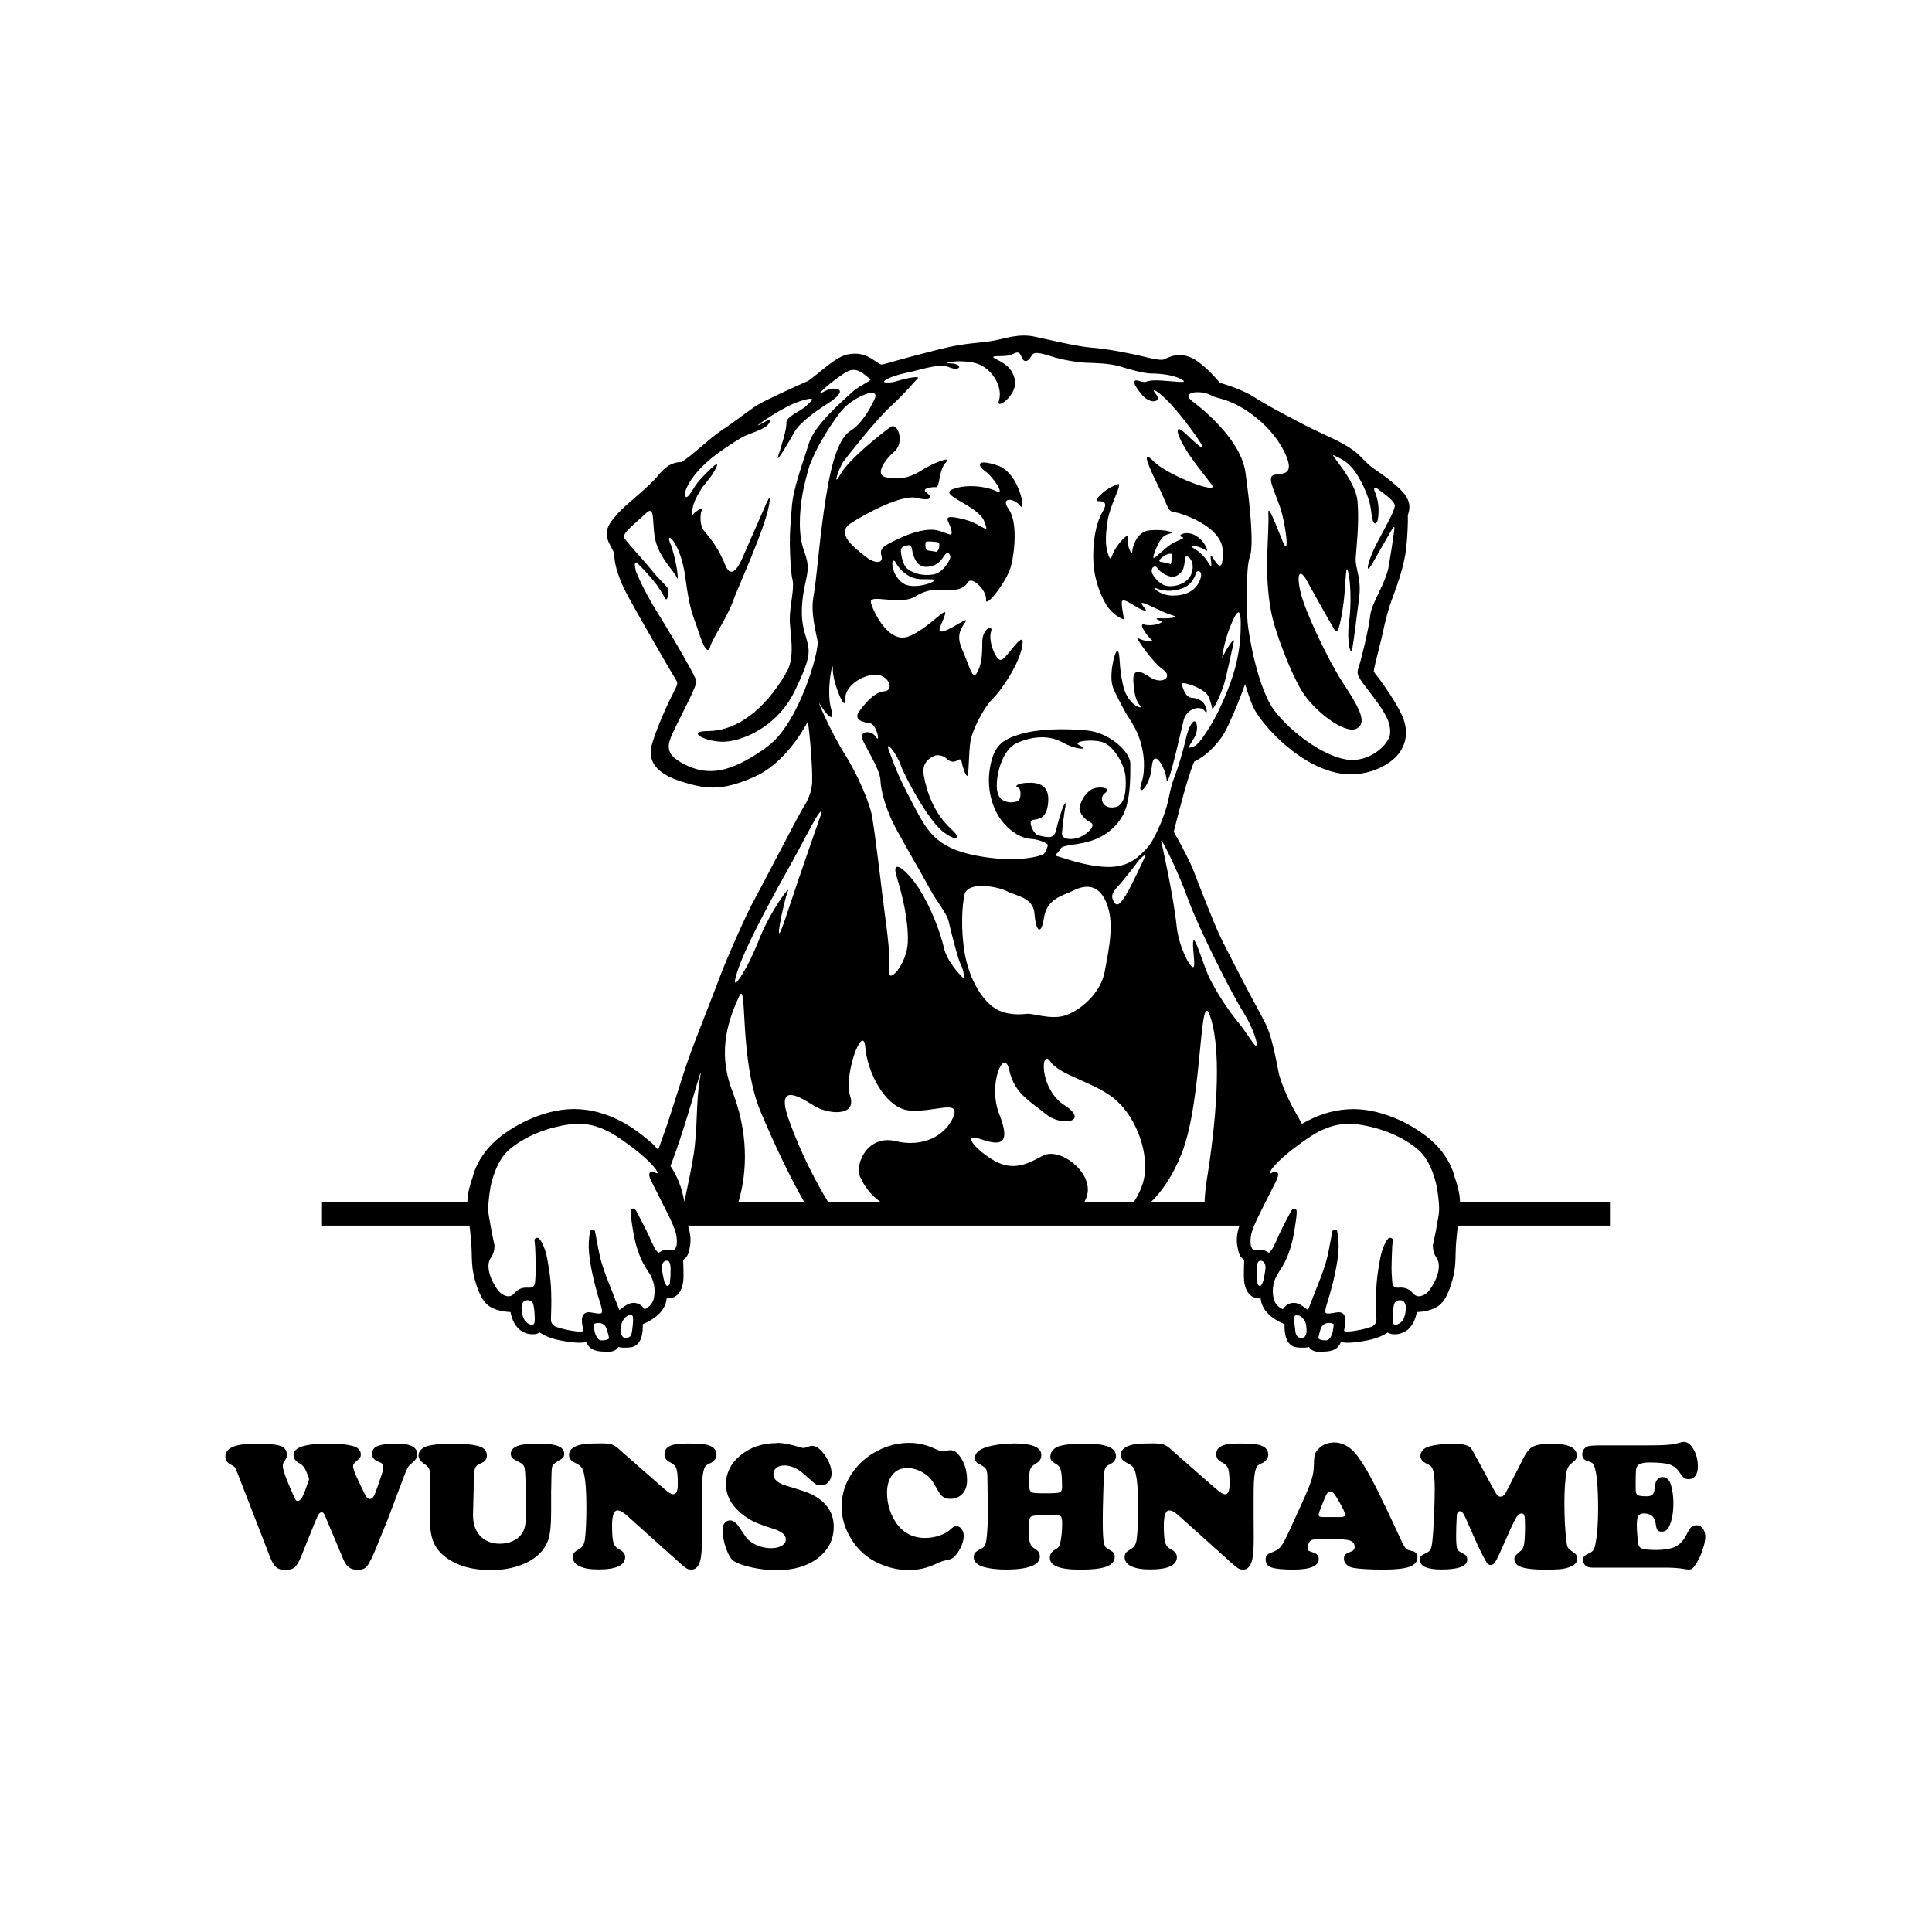 <svg width="1500" height="1500" viewBox="0 0 1500 1500" xmlns="http://www.w3.org/2000/svg">
  <!-- Gruppierte und zentrierte Elemente -->
  <g transform="translate(250.0, 260.527)">
    <!-- Original-Motiv skaliert -->
    <svg width="1000" height="788.946" viewBox="0 0 570.47 450.07">
      2000/svg" viewBox="0 0 570.47 450.07"><defs><style>.cls-1{fill-rule:evenodd;}</style></defs><path class="cls-1" d="M493.51,408.27c1,1.43,1.33,3.04,1.07,5.22-.3,2.41-1.23,4.83-2.94,7.63-.79,1.29-1.75,2.74-3.27,3.6-2.1,1.2-3.79,1.06-5.15-.53-.02-.02-.18-.19-.2-.21-1.58-1.76-3.46-2.47-5.89-2.29-1.9.13-2.73-.37-3.03-2.09-.06-.29-.08-.38-.09-.47l-.11-1.7c-.09-1.36-.19-2.76-.19-4.12.02-2.91.14-5.81.25-8.71l.04-1.02c.03-.62.11-1.23.18-1.85l.12-.98c.04-.38-.16-.74-.5-.92l-.26-.12c-.14-.07-.33-.1-.5-.1-.31,0-.62.1-.79.33-.11.15-.23.3-.35.45-.28.36-.56.72-.77,1.1-1.19,2.25-2,4.77-2.57,7.91-.51,2.87-1.03,5.97-1.34,9.15-.29,2.96-.35,6-.38,8.61-.02,1.84.04,3.68.09,5.52.03.99.06,1.98.08,2.98.03,1.73-.82,2.87-2.61,3.48-1.56.53-3.08.95-4.5,1.23-1.51.3-3.5.66-5.47.78h-.33c-.61,0-1.06-.1-1.36-.32-.03-.15-.04-.38.04-.76l.06-.32c.4-1.99.94-4.71-.3-6.21-.42-.51-1.27-1.14-2.85-.93-.54.07-1.08.17-1.61.26-1.64.29-3.19.47-3.52.02-.14-.19-.4-.85.22-2.93l.11-.42c1.68-5.37,3.76-12.54,4.86-20.04.6-4.06.69-7.37.29-10.42-.08-.56-.18-1.12-.28-1.69l-.13-.7c-.07-.41-.42-.73-.84-.76-.43.01-1.17.32-1.25.74l-.53,2.65c-.19.93-.36,1.86-.53,2.8-.35,1.9-.71,3.79-1.14,5.67-1.02,4.43-2.73,8.77-4.39,12.97l-1.13,2.85c-1.04,2.64-2.08,5.28-3.09,7.93,0,.02-.01.04-.02.06-.02-.01-.04-.03-.06-.04-.36-.25-.72-.52-1.07-.79-.6-.46-1.21-.91-1.85-1.31-2.94-1.83-6.17-1.17-7.98,1.61l-.29.12c-.38-.16-.79-.34-1.09-.56-1.57-1.14-2.54-2.53-2.89-4.13-.93-4.29-.07-8.37,2.57-12.12,1.64-2.32,2.98-4.93,4.09-7.96,1.19-3.24,2.04-6.71,2.62-10.61.01-.04.02-.08.03-.11.04-.22.91-5.5.91-7.02,0-.86,0-1.38-.37-1.75-.17-.17-.47-.3-.72-.3-.69,0-1.11.55-1.99,2.21l-.45.88c-.1.2-.25.49-.36.73-.87,1.61-3.83,7.21-4.86,9.96-.58,1.18-1.14,2.36-1.73,3.53-.29.6-.73,1.22-1.37,1.95-.09.09-.29.31-.43.31-.05,0-.22-.02-.55-.26-.87-.61-1.84-.91-2.9-.91-.8.02-1.4.08-2.01.13-1.18.11-1.74-.17-2.2-1.16-.14-.3-.26-.62-.35-.93-.04-.16-.06-.3-.07-.45l-.05-.35c-.3-3.8.93-6.82,2.72-10.65,1.12-2.43,3.13-6.37,5.08-10.19,1.36-2.67,2.64-5.18,3.46-6.87.96-1.98,1.16-3.02.72-3.72-.23-.37-.63-.59-1.09-.59-.18,0-.63,0-1.5.57h0c-1.42.95-.55-.79-.16-1.48,3.66-4.99,11.38-10.49,14.28-12.55,3.79-2.69,10.83-7.69,20.12-7.69,1.17,0,2.36.08,3.54.24,10.66,1.43,20.3,5.46,27.16,11.36,5.9,5.07,7.94,15.3,8.16,16.45.93,5.58,1.22,9.66.83,12.09l-.29,1.81c-.31,1.83-.64,3.66-.98,5.48-.21,1.12-.44,2.25-.68,3.37l-.2.97c-.05.23-.1.45-.16.67-.16.63-.32,1.27-.29,1.96.07,1.87.58,3.48,1.51,4.79M479.12,435.33c-.56,1.29-1.5,2.18-2.81,2.63-.3.11-.57.16-.82.16-1.02,0-1.22-.86-1.25-1.38-.02-.34-.03-.7-.04-1.06v-.3c.01-2.54.3-5.68.88-6.91.28-.59,1.32-1.22,2.43-1.22,1.46,0,2.34,1.05,2.54,3.05.01,1.86-.29,3.53-.93,5.03ZM447.62,441.47c-.3,1-1.17,3.43-2.67,3.55-.15,0-.34.01-.53.01-1.39,0-2.55-.29-2.97-.73-.12-.12-.15-.23-.14-.4.23-1.13.53-2.36.87-3.54.08-.27.17-.51.28-.74.87-2,2.6-2.3,3.55-2.3,1.14,0,1.92.4,2.05.57.07.61-.22,2.54-.44,3.58ZM435.88,442.32c-.55,1.48-1.23,1.54-1.45,1.56-1.85.19-2.61-.28-3.13-1.9l-.09-.28-.46-3.7c.02-.19-.01-.59-.08-1.01-.02-.93.01-1.88.04-2.38.17-.6.56-.72.83-.75h.27c.06,0,.13,0,.21.01,1.52.24,2.76,1.4,3.67,3.46.24,1.07.63,3.55.2,5ZM416.99,418.31c-.19.83-.55,1.66-1.02,2.34-.27.4-.77.37-1.16,0-.24-.23-.43-.58-.46-.82-.09-.96-.17-1.91-.23-2.87l-.06-.89c-.03-.94-.04-2.21-.04-3.09,0-1.09.37-2.76,1.02-3.05.22-.09.47-.15.72-.15,1.3,0,2.11,1.18,2.16,3.17-.15,1.47-.45,3.21-.93,5.37ZM407.01,305.7c-6.19-7.45-11.06-15.33-13.96-21.22-2.9-5.88-7.51-22.83-7.26-14.23.09,3.27,1.15,9.67,0,9.49-1.86-.31-6.43-9.89-7.26-18.14-1.35-13.37-6.84-37.69-6.84-37.69-.39-2.24,7.13,12.46,11.72,25.26,4.59,12.8,19.12,41.72,24.84,50.81,3.8,6.03,6.92,14.79,5.3,14.51-.82-.14-4.48-6.29-6.56-8.79ZM391.8,374.5c-.51,3.19-.76,6.28-.9,9.3h-23.77c4.6-4.5,9.55-11.25,13.64-21.58,9.55-24.09,7.63-76.53,12.84-60.02,5.21,16.5,2.16,47.79-1.81,72.3ZM369.61,111.96c2.45,1.05,6.49,1.77,11.44,0,4.95-1.77,6-6.7,6-6.7.35-1.72,3.71-1.31,1.67,3.35-2.03,4.66-6.43,6.64-12.14,6.56-5.71-.07-9.43-4.27-6.98-3.21ZM374.07,97.02c1.44-.63,2.85-.65,2.51.84-.33,1.49-.39,3.84-.98,3.35-.59-.49-4.19-.98-4.19-.98-1.7-.47,1.21-2.57,2.65-3.22ZM373.37,105.82c3.54,1.85,5.31.95,7.26-1.12,1.95-2.06,1.15-7.97,2.65-6.98,1.51.99,3.16,3.05,1.96,7.26-1.2,4.22-6.09,6.28-10.33,6-4.23-.27-6.97-5.16-6.97-5.16-.62-.93-.73-3.14.69-3.49,1.43-.35,1.21,1.64,4.75,3.49ZM265.33,107.91c1.81.04,5.72-.08,5.86.29.52,1.26-9.41,4.4-13.7,1.6-5.37-3.5-5.82-11.67-3.74-9.84,0,0,3.68,7.76,11.58,7.95ZM267.29,91.86c.01-.85,1.11-.71,3.49-.56,2.38.15,2.72.32,2.65,1.82-.06,1.49-.98,2.7-1.26,2.65-.26-.05-3.63-.56-3.63-.56-1.51,0-1.27-2.51-1.25-3.35ZM268.97,102.33c4.55-.79,5.56-3.52,6.98-5.31,1.42-1.79,2.74.29,2.23,1.68-.51,1.39-3.13,6.41-7.54,7.12-4.41.71-8.45-.37-11.16-2.37-2.72-2-3.07-7.82-3.07-7.82,0-.8-.24-2.01,2.51-2.65,2.75-.64,2.08,1.38,2.93,4.04.84,2.67,2.57,6.1,7.12,5.31ZM347.54,235.35c-10.13-.39-19.12-4.1-21.49-4.61-2.38-.5.16-1.52,1.11-3.49.95-1.97,8.58-1.33,15.5-4.19,6.92-2.86,11.91-8.33,13.68-14.66,1.76-6.32,1.69-13.73,1.68-18.84-.02-5.11-9.12-13.71-19.26-14.66-10.14-.95-21.66-.73-29.59,1.68-7.93,2.41-11.56,5.1-13.26,14.52-1.7,9.4.88,17.68,4.48,22.89,3.58,5.2,9.15,8.68,13.4,8.93,4.25.26,7.64,2.11,7.68,2.65.04.54-.83,3.25-1.82,4.05-.98.8-11.69,4.28-30.01.7-18.32-3.58-21.82-11.24-28.47-23.87-6.64-12.63-7.55-16.11-9.91-22.19-2.36-6.08,3.16.65,4.88,5.59,1.66,4.78,12.54,25.77,19.82,30.57,3.38,2.64,8.92,3.89,2.51-2.04-7.21-6.67-10.54-15.8-11.94-23.55-1.14-6.32,3.6-8.36,5.38-8.9,1.65-.18,3.33.19,4.61,1.41,1.96,1.86,3.58,1.57,4.88.83h0s.02-.01.03-.02c.16-.09.3-.18.45-.27.5-.25,1.25-.36,1.45,1.05.24,1.66,1.66,5.98,2.37,6.02.85,1.16.66-10.69,1.56-15.57.93-5.11,6.12-14.97,9.49-18.15,3.37-3.18,11.25-14.27,13.12-22.47,1.87-8.2-2.6-1.96-5.3,1.26-2.71,3.21-3.87,5-5.72,2.37-1.84-2.63-3.61-8.01-2.51-11.31,1.1-3.3-3.97-1.51-3.91,4.89.06,6.39-.58,10.64-2.51,13.68-1.93,3.03-3.55-4.3-5.86-9.35-2.31-5.05-2.75-8.39.42-12.71,3.17-4.32-4.28,1.72-8.79,3.22-4.52,1.49-.82-3.28.28-7.4,1.1-4.11-7.91,6.85-16.33,9.91-8.42,3.05-15.07-10.09-16.48-14.8-1.4-4.71,12.49,1.38,19.54-2.93,7.06-4.32,11.77-2.8,14.8-2.79,3.04,0,6.78-.47,8.52-3.49,1.73-3.02,8.45,3.53,8.09,7.67-.36,4.15,9.31-8.22,11.03-14.79,1.72-6.57,2.97-19.73-.98-25.27-3.94-5.52,2.26-5.08,5.03-1.53,2.76,3.56-.08-14.6-10.05-17.87-9.97-3.27-8.65.34-5.3,2.65,3.34,2.32,9.02,10.88,4.89,8.79-4.14-2.08-13.19-3.42-19.54-.84-6.36,2.59,11.32,7,14.1,14.1,2.77,7.09-.44,1.05-10.05-1.11-9.62-2.16-5.41.77-4.47,5.16.95,4.4-3.23-.55-9.49-.28-6.26.28-12.21,3.13-16.06,5.03-3.84,1.9-6.47,3.16-5.44,6.42,1.03,3.26-2.36,4.17-7.26.28-4.9-3.89-13.13-10.14-6.42-14.51,6.71-4.37,22.6-12.95,29.31-11.31,6.72,1.64,7.02-.4,4.32-2.37-2.68-1.97,2.78-2.55,4.33-2.37,1.55.18,1.12-8.03,4.33-11.03,3.2-3-5.47.05-11.17,3.77-5.7,3.72-11.41,3.9-15.77,2.79-4.36-1.1-.63-7.3,4.05-11.3,4.67-4,1.56-13.15-1.68-10.89-3.24,2.27-18.24,13.97-22.2,20.94-3.83,6.76-.66-2.76,1.26-5.58,0,0,13.73-17.79,20.65-24.15,6.92-6.35,11-11.51,12.29-12.7,1.28-1.19-4.01-.46-9.49,1.26-2.1.66-4.57.6-5.08.42-1.51-.52,2.89-2.72,8.99-4.05,9.54-2.08,15.01-4.42,19.82-2.51,4.8,1.91,6.17-1.58.27-1.82-5.89-.24,8.01-2.48,14.1,1.12,6.09,3.6,8.9,10.64,7.39,15.36-1.5,4.7,8.2-2.57,7.12-8.8-1.08-6.23-5.5-7.96-8.8-9.77-3.3-1.82,4.26-.54,6.98-1.67,2.71-1.14,3.6-1.97,4.74.98,1.14,2.95,3.22,1.81,4.46-.7,1.24-2.5,6.69-.1,10.61.97,3.93,1.08,9.59,2.1,13.4,2.23,3.81.14,10.74.24,15.22,1.68,4.47,1.44,10.76,3.02,13.12,3.07,2.35.05,9.22.11,13.82,2.51,4.61,2.4-4.31.7-10.47.56-6.15-.14-4.1,1.5-7.95.28-3.85-1.21-2.47,1.98,1.25,6.28,3.73,4.31,9.1,3.03,5.86-.7-3.23-3.72,3.3-1.15,15.36,15.22,12.05,16.37.98,5.29-2.66,1.96-3.64-3.34-3.97-.61-.28,5.86,3.68,6.47,9.24,12.95,12.57,17.44,3.32,4.5-19.76-4.31-25.83-10.47-6.06-6.15-1.85,3.03,2.1,11.03,3.94,8.01,4.18,11.31,6.84,11.44,2.65.13,21.28,6.15,21.63,16.89.35,10.75-2.46,6.26-4.33,3.35-1.86-2.9-.54,1.71-.69,3.49-.16,1.78-1.71-4.03-7.12-7.26-5.41-3.22,2.97-1.04,4.61.42,1.63,1.46.08-3.8-4.33-6.42-4.48-2.67-8.66.04-6.22.57,2.29.49-2.47,1.5-5.22,3.48-2.74,1.98-5.68,4.98-6.98,5.72-1.51.88,1.52-6.39,3.21-8.51,1.69-2.12,3.75-2.03,4.46-2.51.75-.5-4.28-1.74-9.91-1.12-5.64.62-7.49,7.5-7.54,9.49-.05,1.99-2.55-2.49-1.81-6.14.66-3.34-5.48,3.23-6.98,7.53-.74,2.12-1.09,2.1-1.96-.56-.83-2.55-1.47-6.12-.14-14.66,1.04-6.66,5.59-14.32,5.03-16.05-.16-.48-1.73.45-2.66.84-4.24,1.8-8.47,6.41-6.98,6.56,1.44.14,5.49-.38,2.37,4.74-3.12,5.13-4.56,14.35-4.04,22.75.51,8.4,4.1,16.83,6.98,20.24,2.88,3.41,5.25,4.12,6.14,4.61.89.48-.75-4.8-.56-7.54.18-2.75,6.24,2.45,9.35,3.49,3.11,1.04-.19-1.43-.56-2.93-.36-1.5,9,3.95,13.4,5.16,4.39,1.22-2.56,1.58-5.3,1.4-2.75-.18-1.27.54.42,1.26,1.7.71-3.98,2.51-7.25,1.54-3.27-.98,1.45,5.42,3.07,6.7,1.61,1.27-3.93.72-6.01-.84-2.09-1.56,6.19,10.54,11.02,13.96,4.84,3.42-.32,7.12-5.86,3.35-5.54-3.78-7.58-2.77-7.12,2.64.45,5.42,1.16,8,2.93,10.05,1.78,2.06-5.49.21-7.53-8.93-2.05-9.14-1.13-13.18-2.23-15.07-1.1-1.9-4.01,9.42-2.51,15.07.18.67.4,1.3.66,1.93l-.04-.03s3.78,7.91,6.1,11.56c2.25,3.54,6.43,9.25,7.24,19.74.17,3.58-.08,7-.98,9.65-2.54,7.53,3.73,2.2,4.47-6.7.73-8.91,6.02.18,6.56,5.44.54,5.26,6.19-20.74,7.54-26.1,1.35-5.37,7.37-6.72,9.21-4.32,1.85,2.4.93-1.63-.14-3.07-1.06-1.44-2.82-2.44-5.58-2.65-2.76-.22-3.82-4.35-4.32-6-.52-1.69,10.26,1.75,11.86,5.5,1.49,3.48,1.36,4.61,1.68,5.38.31.77,3.79-6.12,5.16-10.75,1.38-4.63,3.49-15.18,4.33-18.7.83-3.52-4.3,4.65-4.89,6.7-.59,2.05.17-5.78,3.35-13.68,3.18-7.9,5.03-9.47,4.6,2.1-.42,11.56-3.34,20.65-7.25,29.73-3.9,9.08-7.26,14.2-9.91,17.86-2.65,3.67-3.83,3.44-5.02,3.91-1.26.5-.7-.62,1.4-3.91,2.1-3.29,1.61-6.72.7-7.54-.92-.81-2.88,1.85-4.19,7.67-1.32,5.84-3.64,13.3-5.3,17.59-1.66,4.3-1.86,7.52-3.21,12.42-1.35,4.91-5.55,15.06-8.65,18.29-3.1,3.22-7.74,8.77-17.87,8.37ZM356.06,247.77c-2.99,4.85-4.28,5.37-5.72,2.23-1.44-3.13,1.63-5.11,4.33-8.51,2.7-3.4,4.74-5.77,6.28-7.96,1.54-2.2,3.9-3.94,3.9-3.49,0,0-5.8,12.87-8.79,17.73ZM364.3,372.14c-.64,4.32-2.62,8.34-4.76,11.67h-21.89c1.1-2.03,1.73-4.23,1.51-6.51-.89-9.28-13.42-17.68-20.1-13.95-6.68,3.72-13.03,6.69-21.08,2.23-8.05-4.46-15.37-12.83-6.14-9.64,9.23,3.2,13.26,2,8.09-11.16-5.16-13.18,2.2-29.95,4.47-19.41,2.28,10.55,9.62,13.99,16.33,19.55,6.7,5.55,19.5,3.36,8.09-4.05-11.4-7.41-10.39-25.48-6.28-19.4,4.11,6.08,18.47,8.89,27.78,16.06,9.31,7.16,15.72,22.53,13.96,34.62ZM332.47,245.96c4.09-2.07,10.88-4.21,14.8,4.88,3.92,9.09,1.31,20.4-.56,30.71-1.87,10.3-11.63,17.83-17.87,19.68-6.24,1.84-14.05-1.12-16.6-.84-2.56.28-9.05.98-14.52-2.65-5.46-3.63-11.9-13.42-13.54-27.36-1.64-13.94.28-22.05.28-22.05.63-7.01,14.65-4.39,18.85-2.24,4.19,2.16,11.8,2.77,12.28,10.05.48,7.29,2.87,10.29,4.19,1.67,1.32-8.61,8.62-9.79,12.7-11.86ZM313.63,198.08c-5.69-.07-7.08,1.69-5.45,2.09,1.63.41,1.36,4.44.56,5.58-.8,1.14-6.91,2.06-8.94-1.82-2.03-3.88-.14-10.89-.14-10.89,0,0,1.85-9.76,8.1-12.56,6.26-2.8,13.77-3.85,20.24-.28,6.46,3.58,11.78,3.25,7.67,1.4-4.1-1.86,5.54-3.11,10.33-1.4,4.78,1.72,9.56,9.95,9.91,15.49.35,5.55-.2,12.15-4.33,13.12-4.12.97-6.2-1.48-6.14-3.63.05-2.14,1.7-2.38,2.37-3.63.67-1.24-4.15-2.15-7.12-.42-2.96,1.73-4.89,5.81-5.17,7.95-.27,2.15,2.11,5.26,4.88,6.56,2.78,1.3-1.66,5.43-5.16,6.7-3.43,1.24-7.53.81-7.51-1.8.21-2.98.85-7.7,1.14-9.68.12-.76.25-1.47.37-2.06.06-.33.07-.46.03-.49.18-1.2.16-1.68-.48-.7-.98,1.51-2.89,8.1-3.76,11.81-.41,1.75-1.38,2.43-2.29,2.67-2.18.19-5.02-.48-6.06-1.01-1.76-.89-4.18-6.17-1.82-6.56,2.36-.4,5.91-.35,6.7-7.11.79-6.78-2.27-9.29-7.96-9.35ZM283.62,284.2c-1.18-1.23-6.89-7.08-8.23-13.26-1.35-6.18-5.79-18.04-11.03-26.1-5.24-8.06-12.42-13.81-9.91-5.44,2.52,8.37,5.31,19.12,5.02,29.17-.3,10.05-9.3,19.78-8.38,12.28.92-7.5-1.62-22.21-2.93-33.36-1.31-11.14-3.37-27.67-4.46-34.2-1.11-6.53-6.46-18.82-12.43-28.33-5.96-9.51-12.81-25.19-10.6-21.49,2.2,3.69,6.94,9.47,4.75,1.54-2.19-7.94,1.01-22.83.84-17.17-.17,5.65,5.68,19.6,5.45,13.4-.24-6.2,8-11.19,13.68-11.03,5.67.16,8.48,7.11,3.35,7.4-5.13.29-11.17,9.35-11.17,9.35-1.64,2.93,1.27,4.3,4.75,4.61,3.47.31,5.07,9.5,3.07,6.28-2-3.23-6.78-2.62-6.28.13.5,2.76,8.04,13.73,8.23,18.98.19,5.25,2.73,13.47,6.42,20.52,3.69,7.04,12.68,22.32,15.49,27.63,2.81,5.32,7.48,10.83,8.23,14.1.75,3.27,4.05,16.73,5.45,19.4,1.39,2.67,1.88,6.8.7,5.58ZM279.57,346.18c-3.46,8.2-13.41,13.57-25.55,10.61-12.14-2.96-18.25,9.91-15.63,15.92,1.69,3.88,4.41,7.68,9.02,11.11h-23.2c-8.78-14.24-15.28-29.9-17.92-37.91-4.92-14.94,5.29-8.82,11.45-4.88,6.15,3.94,19.23,5.13,16.19-4.19-3.05-9.32,5.76-32.76,6.7-21.64.94,11.13,8.85,27.14,19.68,28.05,10.83.92,22.72-5.26,19.26,2.94ZM184.44,383.81c4.15-14.06,4.27-31.07-2.71-49.22-7.11-18.46-1.02-32.86,2.93-41.73,3.95-8.87-.16,27.58,9.63,50.94,6.16,14.71,13.17,29.25,19.31,40.01h-29.17ZM184.1,281.27c4.19-12.78,18.91-38.76,24.42-48.72,5.53-9.96,12.87-25.07,12.71-21.08,0,0-9.18,26.14-15.78,46.06-6.6,19.93-.76-7.62.84-11.31,1.6-3.68-7.74,8.53-12.84,21.64-1.41,3.61-3.57,8.33-5.03,11.02-4.04,7.46-7.39,11.74-4.32,2.38ZM197.36,182.03c-13.96,10.05-24.3,13.59-35.18,8.65-10.88-4.94-9.73-8.83-5.86-16.75,3.88-7.92,9.83-19.04,9.49-20.94-.34-1.89-9.11-17.22-17.3-30.42-4.67-7.53-7.7-13.77-9.49-18.17-.26-1.13-.4-2.09-.46-2.74-.06-1.38.9-.95.99-.9.07.04.12.08.18.13,1.53,1.34,6.06,6.24,8.52,9.5,1.73,2.57,3.17,4.92,3.73,6.02,1,1.94,1.99-3.29.98-4.75-1.01-1.45-3.97-3.98-7.11-7.95-3.16-3.97-10.85-12.15-12.01-14.1-1.16-1.95,4.99-6.45,9.63-10.89,4.65-4.44,2.23,6.07,4.61,13.4,2.38,7.33,7.81,12.15,9.07,15.07,1.26,2.92-.38-9.11-2.93-15.21-2.54-6.1,4.63-.61,6.7,15.07,2.08,15.69,3.38,16.42,5.87,24.15,2.48,7.72,4.29,9.89,5.16,6.56.87-3.33,7.63-13.21,9.91-19.68,2.28-6.47,14.46-32.7,16.19-43.26.59-3.62.33-3.93-1.18-.64h0s-.02.05-.06.14c-.31.66-.65,1.46-1.06,2.41-2.41,5.52-8,18.33-9.69,22.13-2.13,4.79-4.86,8.07-7.08,3.64-3.29-8.33-6.76-12.44-9.41-15.56-2.75-3.22-2.02-8.64-1.12-10.05.62-.97-1.36-.09-3.01,1.3-.05,0-.09.02-.15.05-1.01.69-1.62,2.79-1.16-1.55.3-2.84,2.68-6.92,4.27-9.39,2.72-3.43,4.89-5.87,6.33-9.12.84-1.91-.27-1.33-2.04.4l.02-.09s-5.81,5.4-7.55,8.31c-1.7,2.84-4.68,7.71-4.27,2.39,1.12-4.02,4.86-8.84,9.37-12.95,4.9-4.45,11.6-8.56,15.07-10.75,3.48-2.19,10.61-3.63,12.42-6.28,1.82-2.65,1-2.5-3.65.1-4.65,2.59,6.99-5.72,14.26-8.9,4.18-1.83,8.07-2.83,8.66-2.23.43.45-1.77,2.15-2.66,3.07-2.08,2.16-8.79,4.55-8.66,7.39.14,2.85-2.2,10.37-3.63,14.65-1.41,4.29,4.59-5.9,7.12-10.46,2.54-4.56,10.27-9.82,15.21-12.98,4.95-3.17,6.24-5.61,3.77-6.14-2.42-.51-3.48-.14-6.98,1.68-3.51,1.82,7.37-7.5,11.86-9.63,4.5-2.13,8.05,2.55,9.63,3.35,1.59.8-4.19,2.54-8.01,6.09-4.1,3.81-16.65,14.52-19.07,22.66-2.42,8.15-6.99,19.64-7.54,28.48-.35,5.6-.95,10.23-.8,14.77l-.07-.08s.15,12.94,1.16,16.89c1.01,3.95-1.01,10.77-1.16,17.13-.14,6.02,2.41,15.45-.74,22.68-.79,1.55-1.71,3.18-2.85,4.96-10.29,15.94-22.18,22.41-32.38,22.47-10.2.05-1.94,4.58,6,4.75,7.95.17,24.24-6.03,32.24-22.62,8-16.57,6.57-17.8,4.32-25.68-2.25-7.88-1-15.63.14-21.22,1.14-5.59,2.2-8.09-.42-15.08-2.62-6.99-2.08-16.92-.7-24.98.59-3.4,1.78-8.16,3.17-12.92.16-.22.35-.62.59-1.25,1.98-5.35,6.86-14.07,12.55-21.62,4.13-5.48,9.82-7.95,12.66-8.91.31-.08,4.26-1.08,3.21,1.94-.02.05-.02.08-.04.13-.02.02-.02.04-.03.05,0,0-4.33,10.37-10.75,14.38-6.43,4.01-9.49,18.77-11.86,35.45-2.37,16.69-3.26,30.63-4.61,37.97-1.35,7.34,1.06,15.43,1.81,19.82.76,4.39-8.23,36.56-22.19,46.61ZM393.33,26.26c3.87,2.08,6.12,1.21,13.4,5.3,7.29,4.09,15.86,11.62,20.1,21.22,4.24,9.59-2.11,8.14-5.16,8.93-3.06.79-.46,5.69,2.37,13.4,2.83,7.71,4.82,24.37,1.4,15.92-3.42-8.46-6.56-16.82-6.28-12.15.28,4.68-.59,14.97-.55,23.73.03,8.76.91,16.52,2.51,23.03,1.6,6.52,7.44,22.69,12.71,31.55,5.27,8.85,19.15,19.61,24.42,16.89,5.28-2.72.26-10.55-6.14-20.38-6.39-9.83-16.33-30.64-18.56-39.5-2.22-8.86-.53-11.64,2.93-5.16,3.46,6.47,10.13,18.06,11.59,20.66,1.45,2.6,2.26,1.87,3.91-7.96,1.65-9.82,1.22-21.19,2.37-17.59,1.15,3.6,1.72,14.13.56,22.75-1.16,8.62.73,15.39,1.39,12.01.66-3.38,1.98-14.56,3.08-23.03,1.08-8.47-1.79-12.68-1.54-17.31.25-4.63,1.62-14.76.84-24.84-.78-10.09-13.24-22.05-10.47-20.66,2.78,1.39,5.17,2.23,8.1,5.58,2.92,3.35,7.48,11.95,8.24,18.28.28,2.28.59,4.04.93,5.08v.03s.4,1.47,1.16,1.14c.18-.03.38-.18.56-.51t.01,0s0-.02,0-.02c.04-.08.08-.16.12-.25.21-.42.33-.92.38-1.47.62-3.59.17-8.17-1.35-11.65-.78-1.78-.15-2.02.75-1.73,3.72,2.79,8.3,5.96,8.05,7.99-.32,2.48-3.43,7.92-7.54,15.63-4.12,7.72-5.82,14.95-3.07,10.89.48-.7,1.11-1.81,1.83-3.14,1.79-3.13,5.45-9.57,6.75-11.79,1.48-2.54,1.97-3.03,1.83-1.42-.02.18-.04.37-.06.56-.02.16-.04.29-.06.47-.03.21-.05.36-.06.48-.5,3.82-1.41,9.43-2.27,14.7-1.25,7.75-7.65,16.42-8.24,22.06-.59,5.63-3.8,18.96-5.03,22.61-1.23,3.65-.89,3.98,5.72,12.56,6.61,8.58,8.51,12.76,8.09,17.3-.41,4.56-9.05,12.98-19.4,11.31-10.35-1.67-24.29-11.89-31.68-21.49-7.4-9.6-11.55-33.51-12.01-39.22-.46-5.71-.81-24.39.98-29.04,1.78-4.64.33-21.37-1.96-37.55-2.29-16.18-23.59-31.41-23.59-31.41-5.31-4.35,4.09-4.87,7.96-2.78ZM167.49,328.45c-1.98,10.85-.97,22.04-2.93,34.62-.73,4.63-2.32,12.48-4.04,20.57-.23-1.4-.74-3.4-1.18-4.97-.1-.44-.25-.95-.43-1.49l-.11-.35c-.02-.07-.05-.14-.09-.19-.34-.96-.76-2.06-1.36-3.4-.78-1.76-1.78-3.58-3.01-5.44,7.38-18.78,14.97-49.37,13.13-39.34ZM157.1,402.63c-.01.14-.03.29-.07.45-.09.31-.2.63-.35.93-.46.99-1.02,1.27-2.2,1.16-.6-.05-1.21-.11-2.01-.13-1.06,0-2.03.3-2.9.91-.33.23-.49.26-.55.26-.14,0-.34-.22-.43-.31-.64-.73-1.08-1.35-1.37-1.95-.49-.98-.96-1.96-1.44-2.94-.93-2.38-3.37-7.13-5.02-10.29-.17-.34-.35-.72-.49-.99l-.45-.88c-.25-.48-.46-.84-.65-1.15-.01-.03-.04-.07-.04-.07v.02c-.46-.72-.81-1.01-1.3-1.01-.25,0-.54.12-.72.3-.37.37-.37.89-.37,1.75,0,1.52.87,6.79.9,7.02,0,.03.01.07.03.11.58,3.9,1.44,7.37,2.62,10.61,1.11,3.03,2.45,5.63,4.09,7.96,2.63,3.75,3.5,7.83,2.57,12.12-.34,1.6-1.32,2.99-2.89,4.13-.31.22-.71.39-1.09.56l-.29-.12c-1.82-2.78-5.04-3.44-7.98-1.61-.65.4-1.25.85-1.86,1.31-.35.27-.71.54-1.07.79-.02.01-.04.03-.06.04-.01-.02-.02-.04-.03-.06-1.01-2.65-2.05-5.29-3.09-7.93l-1.12-2.85c-1.66-4.2-3.37-8.54-4.39-12.97-.43-1.87-.79-3.77-1.14-5.67-.17-.93-.35-1.87-.53-2.8l-.53-2.65c-.08-.41-.83-.72-1.26-.74-.42.03-.77.35-.84.76l-.13.7c-.1.56-.21,1.12-.28,1.69-.4,3.05-.31,6.36.29,10.42,1.1,7.5,3.18,14.66,4.86,20.04l.11.42c.62,2.08.36,2.75.22,2.93-.33.45-1.88.27-3.52-.02-.54-.09-1.08-.19-1.61-.26-1.59-.21-2.43.41-2.85.93-1.23,1.5-.69,4.23-.3,6.21l.06.32c.08.38.07.62.04.76-.3.22-.75.33-1.36.33h-.33c-1.97-.13-3.96-.49-5.47-.79-1.43-.28-2.94-.7-4.5-1.23-1.79-.61-2.64-1.75-2.61-3.48.01-.99.05-1.99.08-2.98.05-1.84.11-3.69.09-5.52-.03-2.61-.08-5.65-.38-8.61-.31-3.18-.83-6.27-1.34-9.15-.56-3.15-1.37-5.66-2.57-7.91-.21-.38-.49-.74-.77-1.1-.12-.15-.24-.3-.35-.45-.16-.22-.48-.33-.79-.33-.18,0-.36.03-.5.1l-.26.12c-.34.18-.54.54-.5.92l.11.98c.07.62.15,1.23.18,1.85l.04,1.02c.12,2.89.23,5.8.25,8.71,0,1.36-.09,2.76-.19,4.12l-.11,1.7c0,.09-.03.18-.09.47-.29,1.72-1.13,2.22-3.03,2.09-2.43-.18-4.31.53-5.89,2.29-.02.02-.18.19-.2.21-1.36,1.59-3.05,1.73-5.15.53-1.51-.86-2.48-2.31-3.27-3.6-1.71-2.8-2.64-5.22-2.94-7.63-.26-2.18.07-3.79,1.07-5.22.93-1.31,1.44-2.92,1.51-4.79.03-.69-.14-1.34-.29-1.96-.06-.22-.11-.44-.16-.67l-.2-.97c-.23-1.12-.47-2.25-.68-3.37-.34-1.82-.67-3.65-.98-5.48l-.29-1.81c-.38-2.43-.1-6.51.83-12.09.22-1.15,2.27-11.39,8.16-16.45,6.86-5.89,16.51-9.93,27.16-11.36,1.18-.16,2.37-.24,3.54-.24,9.29,0,16.34,5,20.12,7.69,2.85,2.03,10.36,7.39,14.1,12.32.71,1.05,1.7,2.73-.27,1.55-.05-.03-.07-.02-.12-.05-.24-.13-.44-.22-.6-.26-.02,0-.05-.02-.06-.02-.2-.05-.35-.07-.42-.07-.46,0-.86.21-1.09.59-.44.7-.24,1.74.72,3.72.82,1.69,2.1,4.21,3.46,6.87,1.94,3.82,3.95,7.76,5.08,10.19,1.78,3.84,3.02,6.85,2.72,10.65l-.05.35ZM154.37,416.06s-.2,2.8-.3,3.76c-.02.24-.22.59-.46.82-.38.38-.88.41-1.16,0-.47-.68-.83-1.51-1.02-2.34-.48-2.16-.77-3.9-.93-5.37.04-1.98.85-3.17,2.16-3.17.25,0,.5.05.72.15.65.29,1.01,1.96,1.02,3.05,0,.88,0,2.15-.04,3.09ZM137.68,437.99l-.46,3.7-.09.28c-.53,1.62-1.29,2.09-3.13,1.9-.22-.02-.9-.08-1.45-1.56-.43-1.45-.04-3.92.2-5,.91-2.06,2.15-3.22,3.67-3.46.08-.01.14-.01.21-.01h.26c.27.03.66.15.83.75.03.5.06,1.45.04,2.38-.07.42-.1.82-.08,1.01ZM126.98,444.31c-.41.44-1.58.73-2.97.73-.19,0-.38,0-.53-.01-1.5-.12-2.37-2.55-2.67-3.55-.22-1.04-.51-2.98-.44-3.58.13-.17.9-.57,2.05-.57.95,0,2.68.3,3.55,2.3.11.24.2.47.28.74.34,1.18.64,2.41.87,3.54.01.17-.03.28-.15.4ZM94.23,435.68c0,.36-.02.72-.04,1.06-.03.52-.23,1.38-1.25,1.38-.25,0-.53-.05-.82-.16-1.3-.46-2.25-1.35-2.81-2.63-.64-1.5-.94-3.18-.93-5.03.2-2,1.08-3.05,2.54-3.05,1.1,0,2.15.63,2.43,1.22.58,1.23.86,4.37.88,6.91v.3ZM504.07,383.81c-.23-4.87-1.56-8.65-2.15-10.33-.11-.3-.19-.52-.21-.63-.95-3.9-2.75-7.54-5.52-11.19-2.98-3.94-6.95-7.36-12.49-10.75-5.93-3.61-12.2-6.11-18.65-7.45-7.18-1.48-14.44-1.02-21.59,1.37-3.24,1.08-6.37,2.54-9.45,4.32-.97-1.82-1.78-3.29-2.31-4.17-2.7-4.52-6.98-13.37-8.05-18.9-1.3-6.66-3.07-15.77-5.47-20.74-1.22-2.52-3.26-6.3-5.42-10.29-1.73-3.19-3.5-6.49-4.8-9.04-.8-1.56-1.81-3.52-2.91-5.64-2.83-5.46-6.35-12.24-8.04-15.98-2.3-5.11-7.14-17.3-10.53-26.17-2.18-5.72-5.58-11.87-7.85-15.95-.48-.87-1.01-1.82-1.37-2.49.93-3.82,4.22-16.57,6.08-22.55,1.74-5.62,2.62-7.77,3.02-8.57,1.53-.76,4.88-2.47,8.45-6.35,4.49-4.87,5.33-6.78,8.9-14.83,1.77-4.02,3.64-8.86,5.14-13.12,1.67,5.53,3.1,9.37,4.25,11.46,2.69,4.86,8.94,11.66,13.43,15.43,3.5,2.93,10.77,9.03,20.77,11.89,2.76.79,5.59,1.19,8.43,1.19h0c6.31,0,12.48-1.97,17.39-5.53,6.2-4.5,8.42-11.2,6.09-18.39-1.92-5.94-9.84-17.02-11.79-19.46-.39-.48-1.42-1.78-1.54-2.12,0-.04-.02-.22.07-.9.16-1.11,1.11-4.92,1.96-8.28.79-3.16,1.61-6.43,2.04-8.51.92-4.37,2.17-9.69,4.59-16.06,2.17-5.75,4.92-14.04,5.67-20.88.62-5.78.84-12.37.72-14.59.04-.16.09-.32.14-.48.49-1.6,1.41-4.54-1.22-8.37-2.61-3.81-9.84-8.97-12.83-11.02l-.59-.39c-1.52-1.02-2.52-1.7-6.66-5.96-3.84-3.97-10.03-6.85-16.58-9.9-2.76-1.29-5.62-2.62-8.36-4.06l-2.72-1.43c-7.63-4.01-13.65-7.16-18.91-10.54-5.18-3.34-12.09-5.49-15.04-6.4-.17-.05-.33-.1-.46-.14-.15-.17-.33-.38-.54-.61-1.61-1.84-4.61-5.26-8.55-8.3-2.88-2.23-5.84-3.36-8.79-3.36-2.7,0-4.84.9-6.75,1.87-.13.07-.51.21-1.43.21-1.96,0-4.75-.69-7.45-1.35-5.28-1.29-15.82-3.43-23.21-4.01-5.27-.41-13.23-2.2-19.63-3.62-2.37-.53-4.49-1.01-6.16-1.34-1.37-.27-2.81-.41-4.28-.41-3.55,0-6.8.76-9.95,1.51-1.64.38-3.17.75-4.65.97-2.11.32-4,.51-5.99.72-3.17.32-6.46.66-10.91,1.54-7.35,1.47-25.93,6.57-29.39,7.63-.64.19-1.57.45-2.14.45-.32,0-.73-.08-2.23-1.09l-.41-.29c-2.35-1.6-5.02-3.43-9.19-3.43-1.04,0-2.15.12-3.29.35-3.51.72-7.48,3.79-12.71,8.06-1.81,1.49-4.31,3.52-5.12,3.86-3.09,1.26-18.38,8.25-22.01,10.45-1.74,1.06-4.16,2.84-6.95,4.89-2.81,2.07-5.99,4.42-8.93,6.34-2.57,1.68-5.85,4.47-9.01,7.16-2.93,2.5-7.32,6.23-8.88,6.9-4.25.13-6.87,1.77-11,6.79-1.91,2.3-5.93,5.81-9.48,8.91-3.19,2.77-5.95,5.17-7.48,6.91l-.54.63c-2.9,3.28-5.89,6.68-3.89,11.72.51,1.3,1.08,2.31,1.53,3.13.73,1.33,1.09,1.99,1.15,3.33.17,4.54,2.27,10.88,5.74,17.38,3.64,6.82,19.45,34.26,21.48,37.49,1.06,1.7,1.1,1.76-1.41,6.65-3.17,6.16-7.59,16.51-9.22,22.5-3.03,11.17,9.96,15.11,14.24,16.4,3.91,1.18,8.12,2.34,12.81,2.34,5.34,0,11.01-1.46,18.39-4.73,11.4-5.05,19.56-16.7,23.72-24.5,1.04,6.75,2.37,23.74,1.79,28.31-.58,4.62-2.84,8.27-4.34,10.68l-.15.25c-.83,1.35-4.71,8.73-11,20.73-4.36,8.32-8.87,16.91-10.16,19.19-3.03,5.4-12.2,26.01-15.32,34.45-1.13,3.06-3.05,7.97-5.07,13.17-3.75,9.59-7.99,20.46-9.91,26.33-1.02,3.12-2.2,6.84-3.42,10.66-2.29,7.23-4.66,14.71-6.32,19.22-.68,1.87-1.49,4.17-2.38,6.7-.97-1.15-2.04-2.29-3.34-3.44-.12-.11-.26-.22-.39-.33l-.72-.63c-.06-.06-.14-.1-.22-.14l-.38-.32c-.69-.59-1.4-1.18-2.12-1.73-5.45-4.28-10.94-7.31-16.77-9.27-7.15-2.39-14.41-2.85-21.59-1.37-6.45,1.34-12.72,3.85-18.65,7.45-5.54,3.39-9.51,6.81-12.49,10.75-2.76,3.65-4.56,7.29-5.52,11.19-.02.11-.1.32-.21.63-.59,1.69-1.92,5.47-2.15,10.33H0s0,10.43,0,10.43h65.31c.06.46.14.91.19,1.36.39,3.64.75,7.21.81,10.71.05,3.22.14,6.13.74,9.09.82,3.98,1.87,7.16,3.32,10.01,1.34,2.64,2.99,4.34,5.19,5.37,2.21,1.04,4.67,1.6,7.61,1.73.13,0,.24,0,.32.01.02.07.04.17.06.29.67,3.18,1.77,5.39,3.57,7.16,2.46,2.41,6.82,3.16,9.33,1.62,2.63,1.79,5.85,2.96,10.08,3.68l.92.16c3.19.54,6.71,1.01,9.67.39,1.5,4.18,5.8,4.22,8.7,4.24.41,0,.81,0,1.18.02.01,0,.22,0,.23,0,2.16,0,3.38-1.07,3.98-2.1.97.31,2.48.48,5.35.2,2.17-.21,5.77-1.8,5.52-10.24.02-.05.15-.13.3-.19,6.3-2.68,9.85-6.58,10.28-11.26h.42c.29,0,.57,0,.88-.02.13.03.27-.01.4-.06,3.66-.65,5.76-4.21,5.76-9.83,0-2.88-.1-5.89-.15-7.15.8-.47,2.05-1.56,2.6-3.97.64-2.83,1.27-5.77-.47-11.21h244.22c-1.74,5.44-1.12,8.39-.47,11.21.55,2.41,1.8,3.5,2.6,3.97-.05,1.26-.15,4.27-.15,7.15,0,5.61,2.1,9.18,5.76,9.83.13.05.26.08.39.06.3.01.59.03.88.03h.42s0,0,0,0c.43,4.69,3.98,8.58,10.27,11.26.16.06.28.15.3.19-.25,8.44,3.36,10.03,5.52,10.24,2.87.27,4.39.11,5.35-.2.6,1.03,1.83,2.1,3.98,2.1,0,0,.22,0,.23,0,.38-.01.77-.02,1.18-.02,2.9-.02,7.2-.06,8.7-4.24,2.97.62,6.48.15,9.68-.39l.92-.16c4.23-.72,7.45-1.89,10.08-3.68,2.51,1.54,6.87.79,9.33-1.62,1.8-1.77,2.9-3.97,3.57-7.16.02-.12.04-.21.06-.29.09,0,.19,0,.32-.01,2.94-.13,5.4-.69,7.61-1.73,2.2-1.02,3.84-2.73,5.19-5.37,1.45-2.85,2.5-6.04,3.32-10.01.6-2.96.69-5.86.74-9.09.06-3.51.42-7.07.81-10.71.05-.46.13-.91.19-1.36h67.35v-10.43h-66.4Z"/>
    </svg>
    
    <!-- Wunschname Text Element -->
    <g transform="translate(-75.0, 858.946) scale(3.833)" fill="#000000">
      <path d="M16.86,7.15l-.53-1.27c-.33-.74-.73-1.23-1.22-1.47-.87-.46-1.31-1.04-1.31-1.74,0-1.55,2.32-2.32,6.97-2.32,2.32,0,4.09.19,5.3.56.41.13.74.34.99.63.25.29.37.61.37.96,0,.3-.06.53-.17.69s-.43.47-.95.93c-.3.25-.45.52-.45.8,0,.42.23,1.12.69,2.11l1.03,2.21c.47,1,.81,1.64,1.01,1.92.2.27.43.41.68.41.28,0,.52-.16.72-.47s.46-.93.77-1.85l.87-2.54c.24-.73.36-1.27.36-1.63,0-.48-.25-.8-.76-.96-1.02-.33-1.52-.91-1.52-1.74,0-.73.39-1.25,1.18-1.56.79-.31,2.08-.47,3.88-.47,1.17,0,2.09.13,2.74.4.91.36,1.36.94,1.36,1.74,0,.35-.08.65-.25.91-.16.25-.49.59-.99,1.02-.33.28-.58.57-.75.89-.18.32-.44.96-.81,1.94l-3.18,8.44c-1.59,3.93-2.54,6.27-2.87,7.02-.33.75-.67,1.42-1.02,2.02-.27.44-.56.74-.89.92-.33.18-.76.26-1.31.26-.73,0-1.31-.16-1.75-.47-.44-.31-.81-.83-1.12-1.56l-3.59-8.53c-.19-.47-.34-.77-.44-.89-.1-.12-.23-.18-.4-.18-.25,0-.47.15-.65.45-.18.3-.53,1.08-1.03,2.34l-2.47,6.13c-.46,1.11-.9,1.85-1.32,2.21-.42.36-1.05.54-1.9.54-.76,0-1.36-.18-1.81-.54-.44-.36-.84-1-1.21-1.92L2.47,6.37c-.28-.7-.47-1.12-.57-1.24-.1-.13-.43-.33-.97-.63-.62-.31-.93-.85-.93-1.6C0,1.2,2.12.34,6.35.34c2.17,0,3.73.15,4.7.45.93.3,1.4.9,1.4,1.8,0,.28-.02.48-.07.61s-.22.41-.53.84c-.15.23-.22.51-.22.85,0,.61.41,1.86,1.22,3.78l.74,1.74c.31.73.52,1.17.63,1.32.1.15.25.23.44.23.47,0,.96-.67,1.45-2.01l.74-2.07c.06-.15.09-.26.09-.35,0-.1-.03-.22-.09-.38Z"/>
      <path d="M65.98,9.78v4.43c0,2.67-.2,4.57-.6,5.68-.86,2.35-2.75,4.05-5.66,5.1-1.77.65-3.76.98-5.99.98-3.88,0-6.99-.93-9.33-2.78-1.14-.91-1.92-1.96-2.36-3.16-.44-1.2-.65-2.93-.65-5.19,0-.88.03-2.33.09-4.36.04-1.43.05-2.37.05-2.83,0-1-.08-1.7-.23-2.09s-.48-.75-.99-1.09c-.8-.52-1.2-1.1-1.2-1.74,0-.47.2-.89.61-1.25.41-.36.94-.61,1.61-.74,1.33-.27,2.9-.4,4.72-.4,2,0,3.65.15,4.97.45,1.29.29,1.94.95,1.94,1.98,0,.51-.19.91-.56,1.22-.08.07-.45.26-1.09.56-.39.17-.65.48-.79.93-.14.45-.21,1.19-.21,2.21s-.05,3.33-.15,6.83c-.06,2.08.5,3.67,1.69,4.76.97.9,2.21,1.34,3.74,1.34.97,0,1.85-.18,2.63-.54.79-.36,1.39-.84,1.8-1.46.33-.47.55-1,.67-1.58.12-.58.18-1.37.18-2.38v-3.99c-.06-3.06-.15-4.86-.26-5.38-.12-.53-.51-.94-1.17-1.24-.63-.28-1.06-.53-1.29-.76-.23-.23-.34-.51-.34-.85,0-.73.43-1.25,1.3-1.59s2.25-.5,4.17-.5,3.23.16,4.08.49c.84.33,1.26.85,1.26,1.56,0,.35-.07.61-.22.78-.15.17-.53.43-1.14.78-.64.36-1.01.75-1.1,1.17-.09.42-.15,1.97-.17,4.66Z"/>
      <path d="M79.83,1.58l9.04,7.92c.85.74,1.46,1.11,1.83,1.11.63,0,.94-.67.94-2.02,0-1.52-.09-2.57-.27-3.12s-.56-.97-1.14-1.25c-.47-.23-.81-.47-1-.74-.19-.26-.29-.6-.29-1.01,0-1.02.7-1.67,2.09-1.96.57-.12,1.56-.18,2.98-.18,1.83,0,3.09.11,3.79.33,1.11.34,1.67.98,1.67,1.92,0,.79-.45,1.38-1.36,1.78-.36.16-.61.3-.74.42s-.25.3-.34.54c-.33.8-.5,2.31-.51,4.54v5.92c0,.91,0,2.15.02,3.72.01,2.13-.12,3.67-.38,4.61-.33,1.17-.92,1.76-1.78,1.76-.38,0-.7-.08-.97-.24-.27-.16-.72-.52-1.35-1.09l-10.76-9.64c-.75-.68-1.37-1.02-1.87-1.02-.74,0-1.11,1.02-1.11,3.07,0,1.68.09,2.83.28,3.45s.57,1.07,1.15,1.36c.81.4,1.22.92,1.22,1.56,0,1.68-1.81,2.52-5.43,2.52-1.63,0-2.9-.21-3.8-.64-.9-.43-1.35-1.04-1.35-1.82,0-.41.08-.72.25-.93.17-.21.55-.48,1.14-.83.57-.34.91-.94,1.03-1.8.21-1.56.31-3.81.31-6.74,0-3.12-.18-5.4-.54-6.83-.13-.52-.3-.91-.51-1.16-.21-.25-.54-.5-1.02-.73-.54-.27-.92-.53-1.13-.78-.21-.25-.32-.56-.32-.93,0-1.16,1-1.89,3-2.2.68-.1,1.86-.15,3.56-.15.97,0,1.67.08,2.11.23s.96.49,1.57,1.03Z"/>
      <path d="M111.67.2c1.25,0,2.88.31,4.9.93.24.07.44.11.58.11.12,0,.48-.11,1.09-.33.19-.07.4-.11.62-.11.81,0,1.67.64,2.57,1.92.9,1.28,1.35,2.51,1.35,3.67,0,.68-.2,1.25-.61,1.72-.41.47-.9.7-1.48.7-.48,0-.88-.1-1.18-.29-.3-.19-.97-.77-2-1.72-1.45-1.35-2.88-2.03-4.28-2.03-.68,0-1.22.16-1.62.49-.41.33-.61.76-.61,1.29,0,1.05.93,1.85,2.78,2.38,2.5.74,4.11,1.28,4.81,1.62,3.09,1.5,4.63,3.71,4.63,6.63,0,2.58-1.05,4.68-3.16,6.32-2.15,1.67-4.97,2.5-8.44,2.5-1.55,0-3.18-.18-4.9-.55s-2.96-.8-3.72-1.3c-.58-.39-1.1-1.23-1.57-2.53-.47-1.3-.7-2.57-.7-3.8,0-.59.12-1.04.36-1.34.3-.39.68-.58,1.14-.58s.9.24,1.33.71c.25.27.85,1.12,1.8,2.56.45.68,1.16,1.24,2.13,1.69s1.98.67,3.02.67c.9,0,1.62-.17,2.18-.5.56-.33.83-.76.83-1.28,0-.48-.22-.9-.65-1.25-.44-.35-1.14-.68-2.12-.98-1.73-.54-3.05-1.04-3.96-1.5s-1.75-1.03-2.54-1.71c-1.91-1.69-2.87-3.62-2.87-5.77,0-1.07.25-2.1.74-3.11.5-1.01,1.2-1.88,2.11-2.62,2.03-1.71,4.51-2.56,7.44-2.56Z"/>
      <path d="M138.52.2c1.77,0,3.47.39,5.12,1.16.77.36,1.31.54,1.62.54.22,0,.57-.05,1.05-.16.16-.04.33-.05.53-.05.63,0,1.18.29,1.65.87,1.16,1.4,1.74,3.15,1.74,5.23,0,1.46-.5,2.54-1.51,3.21-.54.36-1.16.54-1.83.54-.62,0-1.12-.13-1.51-.4-.39-.27-.76-.74-1.13-1.42-.52-.96-.94-1.64-1.27-2.06-.33-.42-.73-.8-1.2-1.13-1.17-.82-2.4-1.23-3.69-1.23s-2.24.45-2.97,1.35c-.73.9-1.1,2.11-1.1,3.62,0,2.08.53,3.99,1.58,5.72,1.43,2.31,3.47,3.47,6.14,3.47.98,0,1.95-.16,2.91-.49.96-.33,1.71-.75,2.24-1.27.46-.44.83-.65,1.13-.65.42,0,.79.2,1.09.59.3.39.45.87.45,1.42,0,.7-.21,1.49-.64,2.36-.42.87-.93,1.56-1.52,2.05-.25.21-.78.39-1.58.54-.46.08-1.07.31-1.83.67-1.79.86-3.66,1.29-5.59,1.29s-4.04-.45-6.04-1.36c-2.34-1.05-4.18-2.67-5.54-4.85-1.33-2.12-2-4.33-2-6.64,0-2.69.84-5.14,2.51-7.35,1.45-1.92,3.35-3.39,5.68-4.41,1.78-.77,3.61-1.16,5.5-1.16Z"/>
      <path d="M159.61.31c3.78,0,5.66.78,5.66,2.34,0,.42-.1.77-.29,1.04-.19.27-.56.56-1.11.89-.47.29-.77.67-.9,1.14-.13.47-.19,1.43-.19,2.87,0,.85.16,1.37.47,1.56.18.12.46.19.83.22s1.24.04,2.61.04c1.25,0,2.02-.07,2.32-.2s.46-.47.46-1c0-1.6-.07-2.71-.22-3.34-.14-.63-.43-1.06-.85-1.29-.53-.3-.88-.56-1.05-.77-.17-.21-.25-.49-.25-.84,0-.5.19-.95.56-1.35.38-.41.87-.68,1.47-.83,1.26-.3,2.84-.45,4.74-.45,2.23,0,3.87.2,4.93.61s1.59,1.04,1.59,1.9c0,.73-.38,1.27-1.12,1.63-.47.22-.78.43-.93.63-.14.2-.26.57-.34,1.12-.05.3-.11,1.65-.18,4.03-.07,2.38-.11,4.28-.11,5.68,0,2.46.09,4.02.27,4.68.1.36.21.61.33.73.12.12.5.36,1.14.73.46.25.69.64.69,1.16,0,.92-.55,1.59-1.64,2.01-1.1.42-2.87.63-5.33.63-2.15,0-3.74-.21-4.77-.64-.93-.39-1.4-.99-1.4-1.8,0-.69.36-1.23,1.07-1.62.35-.19.59-.39.72-.58s.25-.55.37-1.07c.22-1.02.33-2.26.33-3.74,0-.76-.11-1.23-.34-1.42-.22-.18-.81-.27-1.75-.27-2.17,0-3.55.12-4.14.36-.24.1-.39.38-.46.85-.07.58-.11,1.29-.11,2.14,0,1.38.19,2.37.58,2.98.13.19.45.44.94.75.51.29.76.77.76,1.43,0,.85-.59,1.5-1.76,1.94s-2.85.67-5.03.67c-1.99,0-3.61-.21-4.87-.62-.54-.18-.97-.44-1.28-.77s-.46-.7-.46-1.1.1-.71.29-.93c.19-.22.62-.5,1.27-.83.34-.17.58-.39.72-.65.14-.27.25-.71.32-1.34.18-1.42.27-3.27.27-5.55,0-.42,0-.93-.02-1.51-.05-2.9-.07-4.56-.07-4.97.01-1.04-.08-1.73-.26-2.06-.19-.33-.68-.7-1.48-1.1-.53-.25-.8-.63-.8-1.14,0-1.22,1.19-2.07,3.56-2.54,1.38-.28,2.79-.42,4.25-.42Z"/>
      <path d="M191.59,1.58l9.04,7.92c.85.74,1.46,1.11,1.83,1.11.63,0,.94-.67.94-2.02,0-1.52-.09-2.57-.27-3.12s-.56-.97-1.14-1.25c-.47-.23-.8-.47-1-.74-.19-.26-.29-.6-.29-1.01,0-1.02.7-1.67,2.09-1.96.57-.12,1.56-.18,2.98-.18,1.83,0,3.09.11,3.79.33,1.11.34,1.67.98,1.67,1.92,0,.79-.45,1.38-1.36,1.78-.36.16-.61.3-.74.42s-.25.3-.34.54c-.33.8-.5,2.31-.51,4.54v5.92c0,.91,0,2.15.02,3.72.01,2.13-.12,3.67-.38,4.61-.33,1.17-.92,1.76-1.78,1.76-.38,0-.7-.08-.97-.24-.27-.16-.72-.52-1.35-1.09l-10.76-9.64c-.75-.68-1.37-1.02-1.87-1.02-.74,0-1.11,1.02-1.11,3.07,0,1.68.09,2.83.28,3.45.19.62.57,1.07,1.15,1.36.81.4,1.22.92,1.22,1.56,0,1.68-1.81,2.52-5.43,2.52-1.63,0-2.9-.21-3.8-.64s-1.35-1.04-1.35-1.82c0-.41.08-.72.25-.93.17-.21.55-.48,1.14-.83.57-.34.91-.94,1.03-1.8.21-1.56.31-3.81.31-6.74,0-3.12-.18-5.4-.54-6.83-.13-.52-.3-.91-.51-1.16-.21-.25-.54-.5-1.02-.73-.54-.27-.92-.53-1.13-.78-.21-.25-.32-.56-.32-.93,0-1.16,1-1.89,3-2.2.68-.1,1.86-.15,3.56-.15.97,0,1.67.08,2.11.23s.96.49,1.57,1.03Z"/>
      <path d="M234.9,12.94l3.43,7.35c.33.68.6,1.12.82,1.33s.55.35,1,.43c.87.13,1.31.58,1.31,1.33,0,.88-.53,1.52-1.6,1.91-1.07.39-2.81.58-5.23.58-2.74,0-4.76-.12-6.08-.34-.61-.11-1.09-.33-1.44-.66-.36-.33-.54-.74-.54-1.21,0-.36.09-.64.28-.84.19-.2.54-.38,1.04-.55.57-.19.85-.52.85-.98,0-.81-.49-1.29-1.47-1.43-1.05-.15-2.54-.22-4.45-.22-1.61,0-2.57.1-2.89.29-.19.12-.36.34-.51.65-.14.31-.22.62-.22.91,0,.27.05.44.15.52s.44.21,1.01.39c.74.22,1.11.65,1.11,1.31,0,1.44-1.72,2.16-5.17,2.16-1.96,0-3.4-.13-4.32-.4-.85-.25-1.27-.81-1.27-1.67,0-.38.09-.67.28-.87.19-.21.52-.39,1.01-.56.79-.28,1.38-.67,1.79-1.17.41-.5.98-1.58,1.73-3.22l2.56-5.61c.94-2.06,1.58-3.6,1.9-4.62.32-1.02.49-2.02.5-3,.01-1.04.08-1.76.19-2.17.11-.41.37-.8.77-1.19.83-.85,1.9-1.27,3.19-1.27,1.22,0,2.39.48,3.5,1.43,1.55,1.31,3.8,5.11,6.75,11.42ZM222.27,15.23h3.56c.65,0,.98-.15.98-.44,0-.4-.45-1.38-1.36-2.94-.41-.71-.73-1.19-.94-1.43s-.45-.36-.69-.36c-.44,0-.8.41-1.09,1.22-.05.11-.22.54-.53,1.29-.51,1.23-.76,1.97-.76,2.21,0,.3.28.45.83.45Z"/>
      <path d="M260.16,17.97l-2.18,4.88c-.38.82-.68,1.38-.91,1.66-.23.28-.48.43-.76.43s-.5-.11-.71-.34c-.13-.15-.44-.68-.92-1.6-.48-.92-.87-1.74-1.19-2.45l-2.4-5.39c-.33-.75-.67-1.12-1.03-1.12-.39,0-.6.32-.64.96-.08,1.43-.13,2.75-.13,3.96s.06,2.11.18,2.56c.08.27.2.46.34.58.14.12.52.34,1.13.65.4.21.6.56.6,1.07,0,1.36-1.74,2.03-5.21,2.03-2.93,0-4.39-.66-4.39-1.98,0-.34.08-.58.23-.74s.54-.38,1.17-.68c.4-.18.67-.43.81-.74.14-.31.26-.93.35-1.83.11-.97.21-2.56.31-4.76.1-2.21.15-4.1.15-5.67,0-1.97-.15-3.31-.45-4.01-.11-.24-.23-.42-.37-.54-.14-.12-.4-.28-.79-.47-.86-.41-1.29-.94-1.29-1.6,0-.42.16-.81.48-1.16s.75-.6,1.28-.74c.53-.16,1.24-.29,2.13-.41.89-.11,1.64-.17,2.26-.17,1.55,0,2.64.13,3.29.38.31.12.56.29.74.49.18.21.44.63.78,1.27l3.78,6.95c.41.76.7,1.23.85,1.4.16.17.38.25.65.25.24,0,.46-.09.64-.27.19-.18.41-.52.66-1.02l2.56-4.99c.31-.64.52-1.06.62-1.25.59-1.21,1.18-2.01,1.76-2.41.74-.52,2.08-.78,4.03-.78,3.42,0,5.14.78,5.14,2.34,0,.35-.07.63-.2.84-.13.21-.41.47-.82.77-.56.42-.91,1.03-1.05,1.83-.28,1.67-.42,3.7-.42,6.1,0,3.09.14,5.79.44,8.11.07.57.18.96.34,1.16.15.21.54.51,1.17.93.44.29.65.68.65,1.16,0,.85-.56,1.45-1.69,1.8-.58.19-1.19.32-1.83.38-.64.06-1.63.09-2.96.09-2.05,0-3.57-.14-4.58-.44-1.11-.33-1.67-.88-1.67-1.67,0-.29.07-.53.22-.72.15-.19.52-.53,1.13-1.03.31-.25.53-.74.64-1.47.11-.73.17-1.96.17-3.7,0-.97-.04-1.6-.14-1.91-.09-.3-.28-.45-.57-.45-.34,0-.67.23-.98.7-.32.47-.79,1.4-1.42,2.79Z"/>
      <path d="M278.8.71h9.33c1.89,0,3.26-.04,4.13-.12.87-.08,1.71-.24,2.53-.48.25-.07.45-.11.6-.11.63,0,1.19.34,1.67,1.02.8,1.1,1.2,2.43,1.2,3.99,0,.79-.17,1.41-.5,1.86-.33.45-.79.68-1.37.68-.4,0-.71-.08-.93-.25-.22-.16-.52-.53-.9-1.1-.53-.81-1.21-1.35-2.02-1.62-.82-.27-2.16-.41-4.02-.41-1.39,0-2.24.25-2.54.74-.16.27-.25.62-.28,1.07-.03.45-.04,1.59-.04,3.43,0,.73.12,1.18.36,1.35.24.18.88.26,1.91.26.51,0,.88-.11,1.11-.32.23-.21.38-.59.44-1.13.08-.7.17-1.18.26-1.44.09-.26.26-.49.5-.68.25-.22.55-.33.89-.33.5,0,.92.24,1.27.71.25.35.47.97.64,1.86.18.89.26,1.82.26,2.79,0,1.91-.3,3.48-.89,4.7-.33.67-.82,1-1.49,1-.41,0-.7-.11-.85-.32-.16-.21-.28-.65-.36-1.32-.18-1.37-.98-2.05-2.4-2.05-.54,0-.92.17-1.12.52-.2.34-.3.98-.3,1.92,0,.57.04,1.3.12,2.21.08.9.16,1.5.25,1.79.1.36.4.61.9.75.5.14,1.34.21,2.51.21,1.82,0,3.18-.23,4.1-.7.92-.47,1.67-1.31,2.25-2.53.34-.7.64-1.17.92-1.42.27-.24.63-.36,1.06-.36.51,0,.93.22,1.26.66.33.44.5,1,.5,1.66,0,.73-.19,1.63-.56,2.72-.38,1.09-.83,2.06-1.38,2.9-.28.41-.51.69-.69.83-.18.14-.41.21-.69.21-.23,0-.56-.04-1-.11-.77-.15-1.81-.24-3.1-.27h-15.39c-.62,0-1.1-.14-1.43-.41s-.51-.66-.51-1.15c0-.35.07-.6.22-.76s.48-.36,1-.6c.36-.16.63-.35.81-.58.18-.23.31-.57.41-1.02.4-1.83.6-4.29.6-7.39,0-4.67-.29-7.62-.87-8.84-.12-.24-.25-.41-.4-.51-.15-.1-.45-.21-.91-.34-.69-.21-1.03-.67-1.03-1.38,0-.39.12-.73.34-1.03s.53-.5.91-.6c.47-.11,1.39-.16,2.74-.16Z"/>
    </g>
  </g>
</svg>